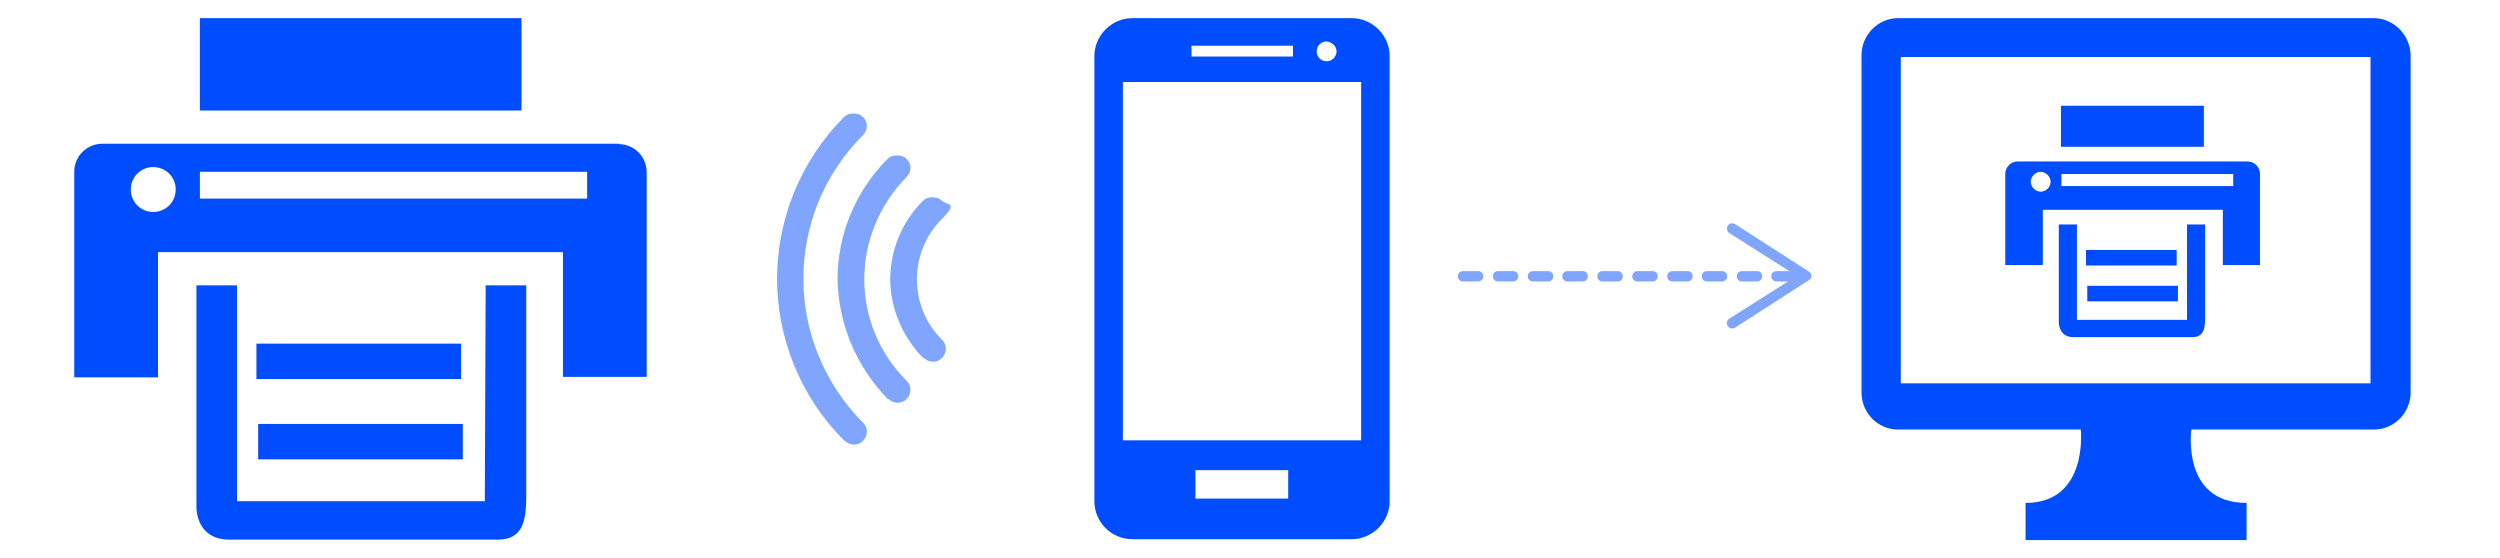 <?xml version="1.0" encoding="UTF-8"?>
<svg xmlns="http://www.w3.org/2000/svg" version="1.1" viewBox="0 0 579.1 129.2">
  <defs>
    <style>
      .cls-1 {
        fill: #004cff;
      }

      .cls-2 {
        opacity: .5;
      }
    </style>
  </defs>
  <!-- Generator: Adobe Illustrator 28.7.7, SVG Export Plug-In . SVG Version: 1.2.0 Build 194)  -->
  <g>
    <g id="Layer_1">
      <path class="cls-1" d="M549.7,4.2h-110c-4.7,0-8.5,3.9-8.5,8.6v78.1c0,4.7,3.7,8.6,8.5,8.6h42.3s1.8,17-12.8,17v8.6h51.2v-8.6c-15.2,0-12.8-17-12.8-17h42.3c4.7,0,8.5-3.9,8.5-8.6V12.8c-.1-4.7-3.9-8.6-8.6-8.6ZM549.1,88.8h-108.8V13.2h108.8v75.6Z"/>
      <rect class="cls-1" x="46.3" y="4.2" width="74.5" height="21.4"/>
      <path class="cls-1" d="M143.5,33.3H23.7c-3.6,0-6.5,2.9-6.5,6.5v47.6h19.4v-29h93.8v28.9h19.4v-47.4c0-3.6-2.9-6.5-6.4-6.5ZM35.5,49.1c-2.9,0-5.2-2.3-5.2-5.2s2.3-5.2,5.2-5.2,5.2,2.3,5.2,5.2-2.3,5.2-5.2,5.2ZM136,46H46.3v-6.2h89.7v6.2Z"/>
      <path class="cls-1" d="M112.2,116.1h-57.3c0,.1,0-50,0-50h-9.4v51.1s-.4,7.8,7.7,7.8h62.1c5.9,0,6.6-4.5,6.6-10.1v-48.8h-9.4l-.2,50Z"/>
      <rect class="cls-1" x="59.4" y="79.6" width="47.4" height="8.2"/>
      <rect class="cls-1" x="59.8" y="98.2" width="47.4" height="8.2"/>
      <rect class="cls-1" x="477.4" y="24.5" width="33.1" height="9.5"/>
      <path class="cls-1" d="M520.5,37.4h-53.1c-1.6,0-2.9,1.3-2.9,2.9v21.1h8.7v-12.8h41.7v12.8h8.6v-21.1c0-1.6-1.3-2.9-2.9-2.9ZM472.7,44.4c-1.2,0-2.3-1.1-2.3-2.3s1.1-2.3,2.3-2.3,2.3,1.1,2.3,2.3c0,1.3-1.1,2.3-2.3,2.3ZM517.3,43.1h-39.8v-2.8h39.8v2.8Z"/>
      <path class="cls-1" d="M506.6,74.1h-25.5v-22.1h-4.2v22.6s-.1,3.5,3.4,3.5h27.5c2.7,0,3-2.1,3-4.5v-21.6h-4.2v22.1Z"/>
      <rect class="cls-1" x="483.2" y="57.9" width="21" height="3.6"/>
      <rect class="cls-1" x="483.5" y="66.2" width="21" height="3.6"/>
      <path class="cls-1" d="M313.1,4.2h-50.8c-4.8,0-8.8,4-8.8,8.8v103.1c0,4.8,3.9,8.8,8.8,8.8h50.8c4.8,0,8.8-4,8.8-8.8V13c0-4.8-4-8.8-8.8-8.8ZM315.3,102h-55.2V19h55.2v82.9ZM299.5,13.1h-23.5v-2.5h23.5v2.5ZM309.6,11.9c0,1.2-1,2.3-2.3,2.3s-2.3-1-2.3-2.3,1-2.3,2.3-2.3c1.2.1,2.3,1.1,2.3,2.3ZM298.4,115.5h-21.5v-6.6h21.5v6.6Z"/>
      <g class="cls-2">
        <path class="cls-1" d="M415,65.2h-3.5c-.7,0-1.2-.5-1.2-1.2s.5-1.2,1.2-1.2h3.5c.7,0,1.2.5,1.2,1.2s-.5,1.2-1.2,1.2ZM406.9,65.2h-3.4c-.7,0-1.2-.5-1.2-1.2s.5-1.2,1.2-1.2h3.5c.7,0,1.2.5,1.2,1.2s-.6,1.2-1.3,1.2ZM398.9,65.2h-3.5c-.7,0-1.2-.5-1.2-1.2s.5-1.2,1.2-1.2h3.5c.7,0,1.2.5,1.2,1.2s-.6,1.2-1.2,1.2ZM390.9,65.2h-3.5c-.7,0-1.2-.5-1.2-1.2s.5-1.2,1.2-1.2h3.5c.7,0,1.2.5,1.2,1.2s-.6,1.2-1.2,1.2ZM382.8,65.2h-3.5c-.7,0-1.2-.5-1.2-1.2s.5-1.2,1.2-1.2h3.5c.7,0,1.2.5,1.2,1.2s-.5,1.2-1.2,1.2ZM374.7,65.2h-3.5c-.7,0-1.2-.5-1.2-1.2s.5-1.2,1.2-1.2h3.5c.7,0,1.2.5,1.2,1.2s-.5,1.2-1.2,1.2ZM366.6,65.2h-3.5c-.7,0-1.2-.5-1.2-1.2s.5-1.2,1.2-1.2h3.5c.7,0,1.2.5,1.2,1.2s-.5,1.2-1.2,1.2ZM358.6,65.2h-3.5c-.7,0-1.2-.5-1.2-1.2s.5-1.2,1.2-1.2h3.5c.7,0,1.2.5,1.2,1.2s-.6,1.2-1.2,1.2ZM350.5,65.2h-3.5c-.7,0-1.2-.5-1.2-1.2s.5-1.2,1.2-1.2h3.5c.7,0,1.2.5,1.2,1.2s-.6,1.2-1.2,1.2ZM342.4,65.2h-3.5c-.7,0-1.2-.5-1.2-1.2s.5-1.2,1.2-1.2h3.5c.7,0,1.2.5,1.2,1.2s-.6,1.2-1.2,1.2Z"/>
        <path class="cls-1" d="M400.2,75.5c-.4-.6-.2-1.3.4-1.7l15.6-9.9-15.6-9.9c-.6-.4-.7-1.1-.4-1.7.4-.6,1.1-.7,1.7-.4l17.1,11c.4.2.6.6.6,1s-.2.8-.6,1l-17.1,11c-.2.1-.5.2-.6.2-.5,0-.8-.2-1.1-.6Z"/>
        <path class="cls-1" d="M214,82.9c1.2,1.2,3.1,1.2,4.2,0,1.2-1.2,1.2-3.1,0-4.2-3.9-3.9-5.8-8.9-5.8-14s1.9-10.1,5.8-14,1.2-3.1,0-4.2c-.6-.6-1.3-.8-2.2-.8s-1.6.2-2.2.8c-5.1,5.1-7.6,11.7-7.6,18.4.1,6.4,2.7,13,7.7,18.1Z"/>
        <path class="cls-1" d="M205.8,92.4c1.2,1.2,3.1,1.2,4.2,0,1.2-1.2,1.2-3.1,0-4.2-6.5-6.5-9.8-15-9.8-23.5s3.3-17.1,9.8-23.7c1.2-1.2,1.2-3.1,0-4.2-.6-.6-1.3-.8-2.2-.8s-1.6.2-2.2.8c-7.7,7.7-11.6,17.9-11.6,27.9.2,10,4.1,20,11.7,27.8Z"/>
        <path class="cls-1" d="M195.7,102.1c1.2,1.2,3.1,1.2,4.2,0,1.2-1.2,1.2-3.1,0-4.2-9.1-9.2-13.8-21.2-13.8-33.3s4.6-24.1,13.8-33.3c1.2-1.2,1.2-3.1,0-4.2-.6-.6-1.3-.8-2.2-.8s-1.6.2-2.2.8c-10.3,10.4-15.5,24-15.5,37.5s5.3,27.3,15.6,37.5Z"/>
      </g>
    </g>
  </g>
</svg>